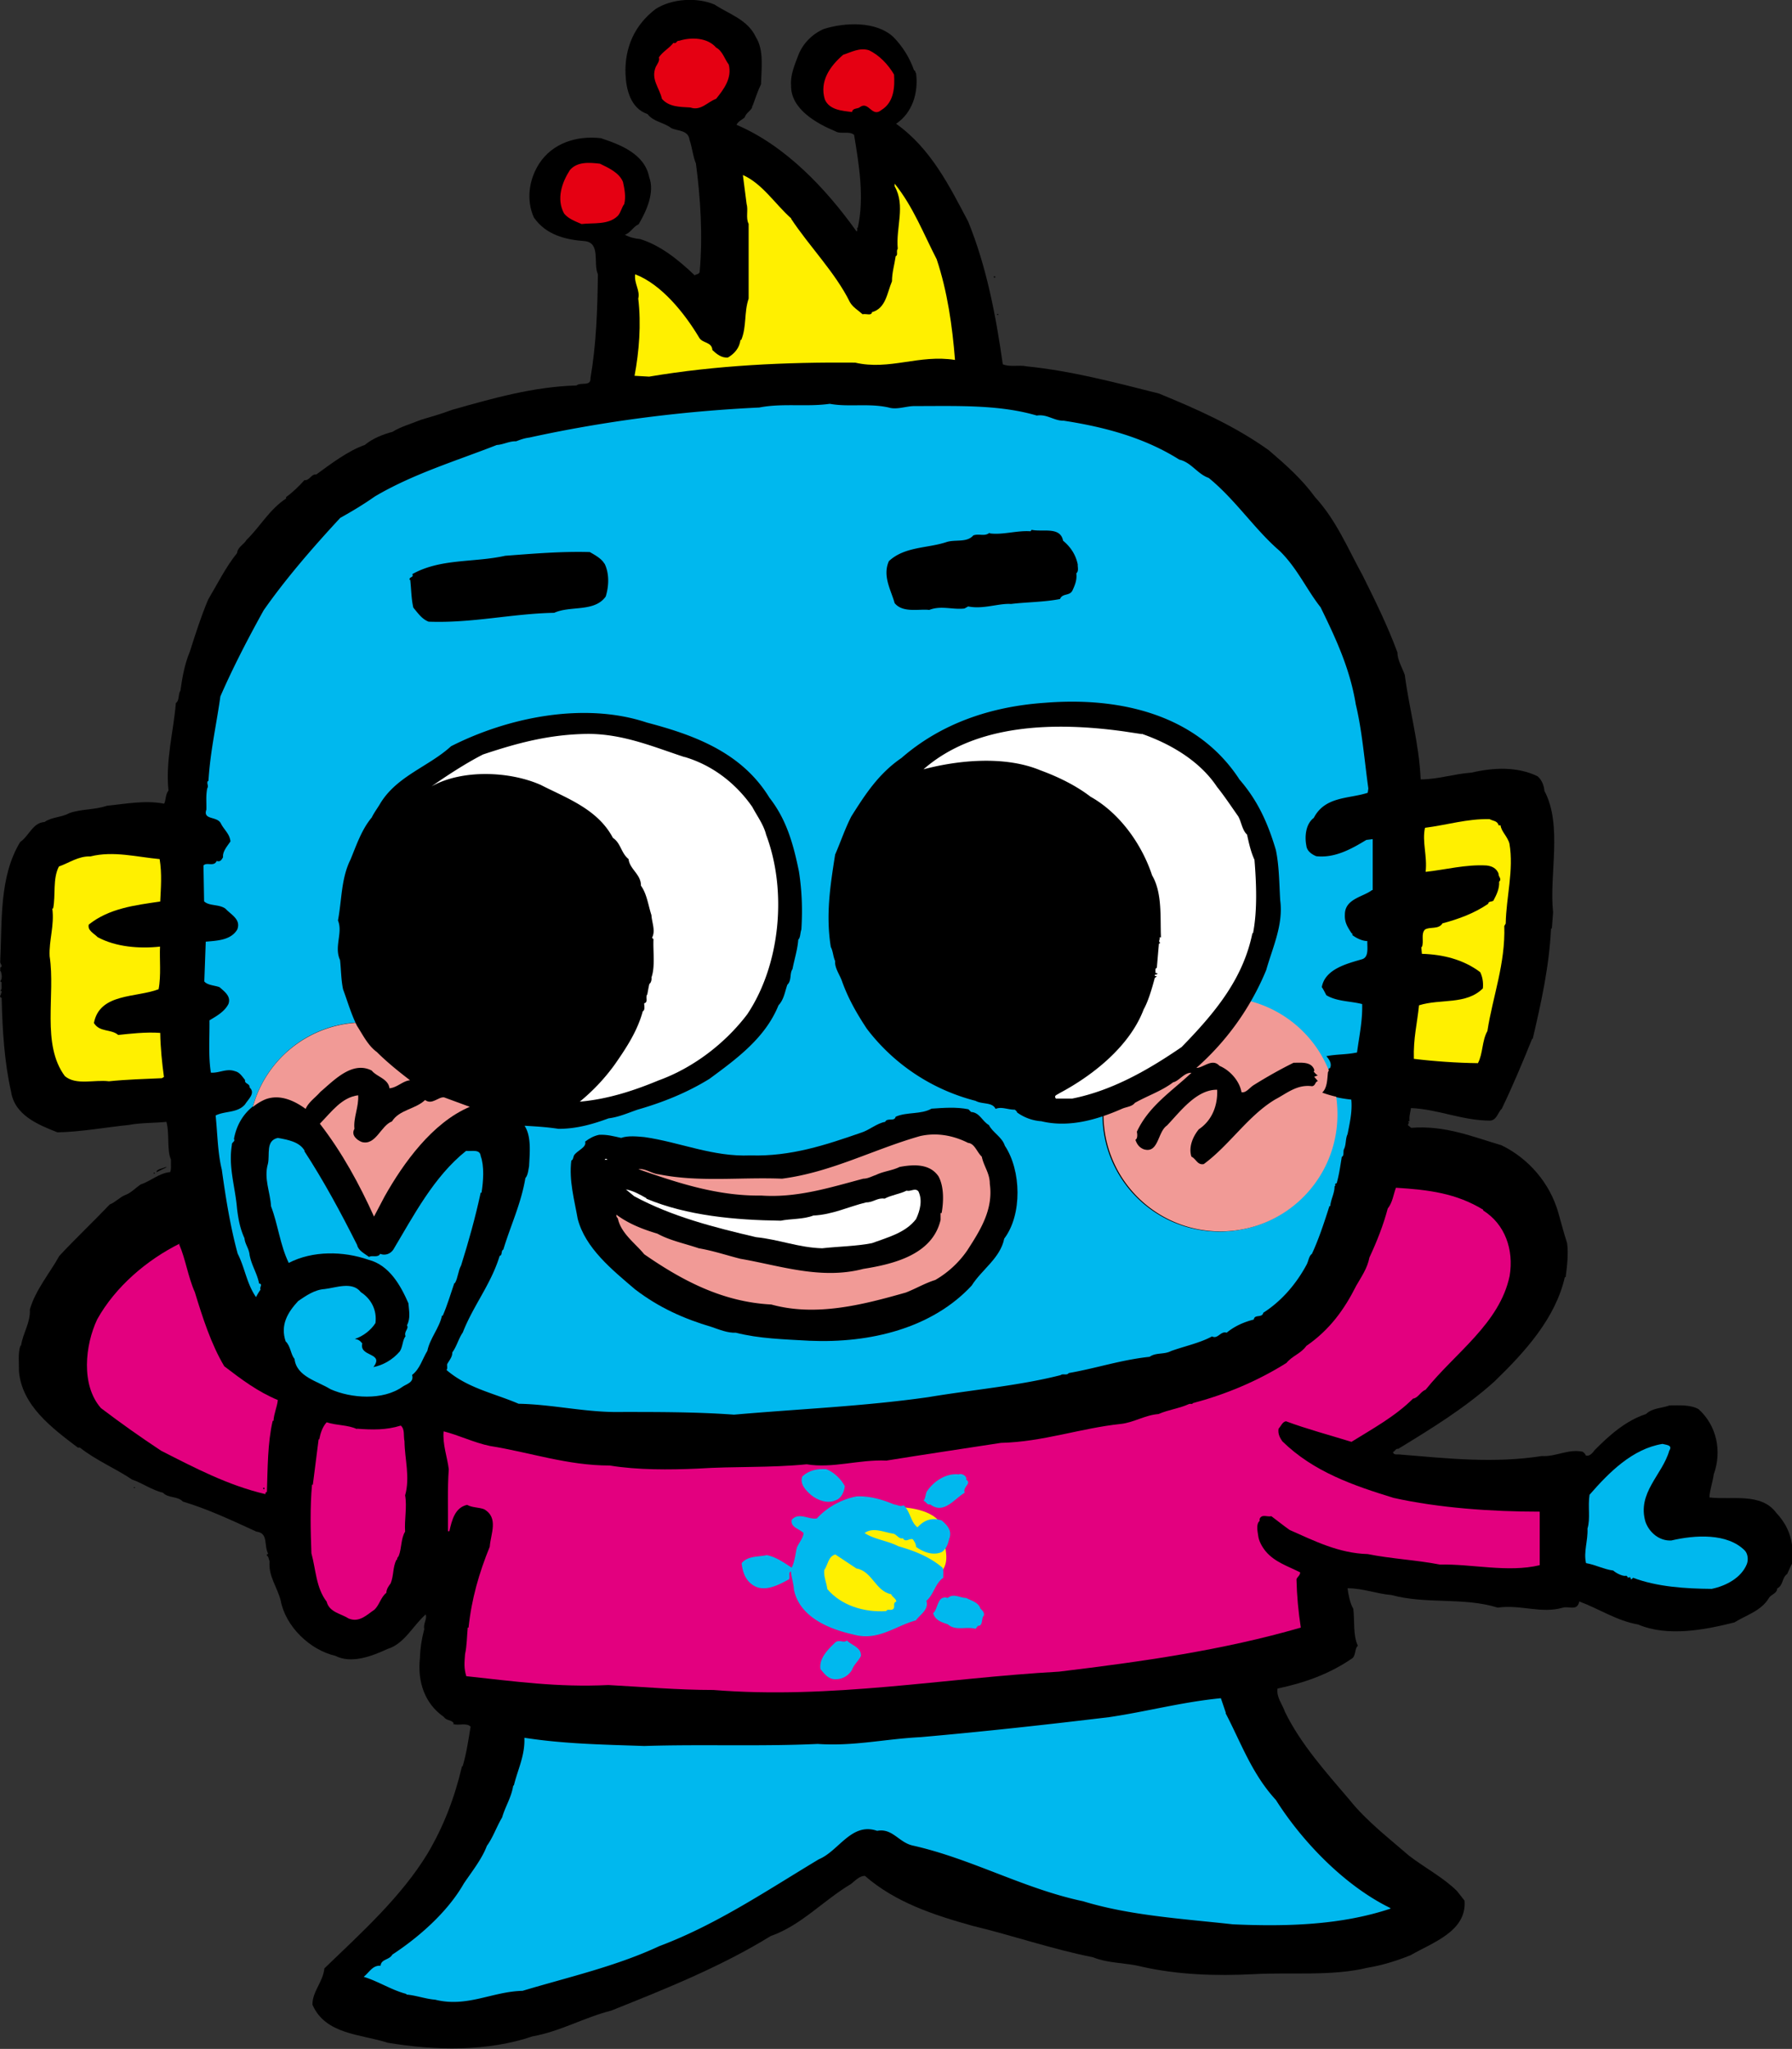 <svg id="uuid-0178d07a-e37b-4a1c-a417-48239f8e4efc" data-name="レイヤー_2" xmlns="http://www.w3.org/2000/svg" viewBox="0 0 87.01 99.5"><rect x="0" y="0" width="87.01" height="99.5" fill="#333333" stroke="none"/><defs><style>.uuid-5acbf59f-2b32-4002-af12-c3cd48813723{fill:#00b8ee}.uuid-737bdc5d-f4ac-4c5b-a292-962e22567bec{fill:#fff000}.uuid-f9f752ec-8ab0-4e98-956e-97304e0d1a57{fill:#fff}.uuid-ccc79ccc-9709-44fb-8df1-4f48774e7656{fill:#f19a96}.uuid-c8739a6a-6391-403d-b0d9-e6eb70a2ec2a{fill:#e3007f}</style></defs><g id="uuid-fd760ffd-a650-45f1-87c1-77105f237523" data-name="レイヤー_1"><path d="M36.7 1.8c.4.63.27 1.52.25 2.29-.16.33-.28.71-.4 1.03-.04.03-.03.07-.03.1-.09.18-.3.27-.36.48-.13.12-.31.18-.4.36 2.37 1.01 4.34 3.09 5.83 5.18.06-.04.02-.12.03-.18h.03c.33-1.49.05-3.11-.18-4.51-.24-.21-.66-.01-.92-.18-.89-.37-2.16-1.07-2.14-2.22-.04-.52.18-1.01.36-1.49.22-.55.66-1 1.22-1.25 1.04-.33 2.56-.39 3.39.39.45.46.79 1.01 1 1.61.09.03.04.09.1.15.12.95-.18 1.92-.97 2.45 1.7 1.21 2.6 3.05 3.5 4.75.89 2.19 1.34 4.54 1.68 6.93.34.15.79.02 1.15.1 2.19.22 4.33.79 6.43 1.32 1.85.76 3.66 1.56 5.33 2.75.83.71 1.61 1.4 2.25 2.28 1.03 1.12 1.58 2.47 2.32 3.82.61 1.22 1.22 2.47 1.68 3.72 0 .37.24.76.36 1.1.22 1.7.69 3.29.77 5.07.83 0 1.62-.27 2.47-.33 1.07-.25 2.23-.3 3.21.18.22.19.31.48.33.71.89 1.67.22 4.09.42 5.89l-.06.79h-.04c-.09 1.87-.49 3.65-.89 5.36h-.03c-.45 1.12-.95 2.31-1.47 3.39-.18.16-.24.55-.56.58-1.37 0-2.51-.55-3.85-.61-.03.21-.1.4-.07.64-.03-.02-.04.01-.07.03l.05.04s-.07.07-.05.13l.15.12c1.64-.13 2.97.43 4.39.85 1.31.64 2.34 1.83 2.75 3.26.13.46.28 1.03.43 1.49.07.51 0 1.12-.07 1.65h-.04c-.45 1.98-1.9 3.6-3.42 5.07-1.46 1.31-3.05 2.28-4.67 3.27-.12-.03-.16.13-.25.15.01.18.25.1.39.13 2.29.19 4.52.43 6.83.07.7.04 1.28-.36 1.99-.21.07.07.1.07.15.18.16.07.33-.12.42-.25.72-.73 1.52-1.44 2.5-1.76.31-.3.77-.28 1.15-.42.49 0 1-.04 1.4.18.88.79 1.15 2.04.74 3.17-.05.39-.19.73-.21 1.12 1.09.13 2.5-.25 3.24.74.45.48.74 1.04.79 1.76.06.16.04.46.03.64-.1.15-.19.37-.28.57-.27.19-.18.55-.49.71 0 .24-.31.3-.4.46-.37.63-1.1.83-1.68 1.19-1.43.36-3.24.71-4.67.1-1.04-.18-1.89-.76-2.86-1.12-.09.48-.49.22-.79.3-1.06.31-2.05-.16-3.17 0-1.68-.52-3.45-.15-5.15-.61-.73-.06-1.38-.33-2.14-.33.04.31.12.73.28 1 .07.6-.02 1.29.22 1.79-.18.16-.07.52-.33.65-1.09.74-2.29 1.16-3.57 1.43-.06.43.22.73.36 1.13.76 1.56 1.98 2.92 3.14 4.28.8 1.01 1.98 1.92 2.9 2.72.79.6 1.67 1.06 2.32 1.71l.36.46c.12 1.5-1.59 2.05-2.62 2.65-.67.27-1.37.49-2.1.61-1.74.42-3.7.21-5.51.31-1.84.09-3.64.04-5.43-.36-.82-.21-1.61-.15-2.38-.46-2.01-.4-3.9-1.06-5.86-1.53-1.86-.52-3.73-1.13-5.21-2.42-.25-.02-.49.24-.68.39-1.37.82-2.42 2.01-3.9 2.53-2.42 1.49-5.09 2.56-7.74 3.62-1.31.33-2.47 1.01-3.82 1.25-2.17.74-4.72.7-7.04.31-1.29-.42-3.02-.39-3.65-1.85 0-.65.51-1.09.58-1.76 1.83-1.76 3.73-3.48 5-5.56.8-1.35 1.32-2.72 1.68-4.25h.03c.19-.61.28-1.28.39-1.93-.21-.21-.6-.03-.85-.13l.03-.04c-.13-.18-.34-.1-.49-.31-.92-.64-1.28-1.71-1.15-2.86.01-.45.09-.95.21-1.4-.06-.27.15-.48.07-.71-.62.54-1.03 1.43-1.86 1.68-.71.33-1.74.74-2.53.33-1.23-.28-2.42-1.43-2.65-2.68-.16-.64-.61-1.2-.54-1.9-.04-.09-.04-.24-.13-.28v-.07s.05-.01.06-.03c-.22-.39.03-1-.57-1.07-1.18-.54-2.34-1.09-3.57-1.46-.27-.28-.7-.15-.97-.43-.54-.13-.98-.46-1.5-.64-.8-.54-1.73-.92-2.53-1.55h-.1c-1.28-.97-2.71-2.04-2.86-3.7.01-.37-.06-.88.07-1.25h.03c.1-.64.46-1.1.43-1.76.27-.95.98-1.78 1.43-2.6.8-.86 1.67-1.68 2.45-2.5.27-.1.49-.36.76-.46.27-.1.49-.34.74-.51.49-.16.89-.55 1.43-.6.07-.13.03-.42.04-.61-.21-.46-.06-1.26-.22-1.83-.57.06-1.24.04-1.82.15-1.16.12-2.35.34-3.47.36-.94-.37-2.07-.83-2.25-1.96-.33-1.47-.42-2.96-.46-4.57-.18-.06.03-.19-.04-.22.04-.01.04-.06.04-.1-.03-.01-.04-.04-.07-.03.12-.06.04-.27.07-.4l-.07-.06c.12-.12.07-.34.03-.48-.06 0-.01-.12-.03-.18.16-.07-.01-.18 0-.28.1-1.98-.06-4.12.97-5.82.42-.28.61-.94 1.18-.97.36-.25.83-.22 1.2-.43.58-.21 1.22-.15 1.83-.36.91-.09 1.86-.28 2.78-.1.09-.16.06-.46.21-.64-.15-1.44.24-2.84.36-4.25.18-.12.1-.42.22-.6.09-.65.21-1.31.46-1.9.27-.85.55-1.73.89-2.53.42-.7.86-1.59 1.4-2.25.03-.3.34-.42.46-.64.67-.65 1.1-1.47 1.92-2.01v-.07c.31-.22.62-.52.89-.82.27.02.31-.3.58-.28.7-.51 1.56-1.16 2.35-1.43.4-.33.88-.51 1.35-.64.4-.25.91-.39 1.37-.58.51-.15 1.03-.3 1.53-.49 1.95-.55 3.93-1.12 6.03-1.18.21-.18.71.07.68-.36.28-1.62.34-3.32.36-5.04-.24-.52.15-1.53-.64-1.61-.95-.07-1.89-.31-2.47-1.15-.37-.83-.25-1.81.25-2.6.65-1.01 1.82-1.38 3-1.25.94.31 2.13.76 2.35 1.89.28.74-.13 1.65-.51 2.29-.27.12-.39.42-.67.51.22.12.48.19.74.21 1 .31 1.86 1.01 2.65 1.76.07-.06.19-.04.24-.15.16-1.76.04-3.63-.18-5.28-.15-.36-.18-.77-.31-1.15-.06-.48-.58-.42-.89-.57-.36-.28-.86-.3-1.15-.68-.82-.28-1.04-1.18-1.07-1.96-.04-1.26.43-2.35 1.46-3.14.79-.51 2.01-.58 2.86-.22.73.48 1.61.73 2.01 1.58Z"/><path class="uuid-5acbf59f-2b32-4002-af12-c3cd48813723" d="M66.65 43.22v-2.47l-.31.04c-.71.43-1.52.89-2.43.79-.22-.09-.45-.25-.48-.51-.09-.45-.03-1.06.36-1.35.55-1.06 1.7-.92 2.62-1.22l.03-.21c-.19-1.35-.3-2.8-.61-4.08-.28-1.73-.97-3.21-1.71-4.72-.68-.86-1.13-1.9-1.99-2.74-1.2-1.03-2.13-2.47-3.44-3.54-.55-.19-.85-.76-1.43-.89-1.68-1.06-3.6-1.58-5.61-1.89-.48.01-.8-.33-1.31-.25-1.83-.54-3.88-.46-5.94-.46-.4 0-.85.19-1.25.07-.97-.22-1.95-.01-2.86-.18-1.1.16-2.31-.04-3.42.18-3.81.18-7.57.67-11.17 1.46-.24.03-.43.1-.64.18-.34-.01-.61.16-.94.18-1.96.77-4.06 1.4-5.92 2.5-.57.4-1.09.71-1.68 1.04-1.28 1.38-2.63 2.93-3.72 4.49-.76 1.37-1.49 2.78-2.1 4.18-.19 1.37-.49 2.65-.58 4.11h-.03c-.07.13.06.22-.03.36-.07.4-.03.64-.04 1.03-.18.52.54.3.71.68.16.31.42.49.46.86-.16.24-.39.49-.36.77-.07.12-.13.24-.31.18-.13.3-.48.04-.64.22l.03 1.74c.24.24.73.13 1.04.36.28.3.76.52.57 1.01-.31.52-.97.54-1.53.59l-.07 1.93c.15.19.51.19.74.28.25.22.57.45.43.82-.19.37-.57.58-.92.79.01.85-.06 1.74.07 2.54.4.03.76-.22 1.17-.07.22.05.34.24.49.43-.04.19.24.16.22.36.3.28-.07.57-.22.82-.37.43-.97.31-1.43.54.09.88.1 1.83.3 2.63.19 1.38.42 2.8.77 4.08.36.71.43 1.44.89 2.11.07-.13.15-.27.22-.36-.06-.13.13-.27-.07-.3-.1-.51-.36-.86-.46-1.38-.03-.33-.22-.51-.25-.82-.22-.48-.3-.95-.36-1.43-.09-1.09-.43-2.01-.25-3.11-.02-.12.18-.15.1-.28.12-.66.44-1.2.92-1.58.62-2.23 2.59-3.9 4.98-4.07-.24-.52-.4-1.07-.6-1.61-.1-.45-.1-1-.15-1.43-.3-.65.15-1.32-.1-1.92.19-1 .15-2.04.61-2.96.28-.68.54-1.46 1.03-2.04.12-.25.3-.48.43-.71.82-1.32 2.35-1.77 3.42-2.75 2.75-1.4 6.46-2.17 9.51-1.15 2.28.6 4.6 1.44 5.95 3.65.83 1.06 1.16 2.25 1.43 3.57.15.94.18 1.87.12 2.83-.06.16-.04.39-.15.49-.04.51-.19.95-.28 1.43-.15.21-.03.55-.25.76-.12.33-.16.71-.43 1-.64 1.58-2.02 2.59-3.35 3.57-1.1.68-2.28 1.15-3.5 1.5-.46.16-.91.36-1.4.42-.76.28-1.55.51-2.43.51-.58-.09-1.13-.12-1.65-.15.34.52.25 1.31.22 1.96-.04.21-.06.45-.18.58-.21 1.25-.71 2.28-1.07 3.47-.13.07-.03.27-.18.31-.42 1.38-1.28 2.41-1.79 3.72-.21.3-.28.65-.51.97.01.22-.16.4-.25.57-.01.09.03.21-.03.28 1.03.89 2.32 1.13 3.5 1.64 1.56.03 3.01.37 4.57.4 2.04 0 3.97-.01 5.89.13 3.18-.28 6.26-.4 9.43-.85 2.14-.36 4.39-.55 6.43-1.07.1-.09.31.03.39-.1 1.37-.24 2.53-.64 3.93-.79.31-.22.7-.1 1.04-.28.67-.24 1.4-.39 1.99-.71.28.15.42-.28.71-.18.4-.33.85-.52 1.32-.64.03-.27.4-.06.46-.33.94-.6 1.64-1.47 2.11-2.35.09-.18.1-.4.25-.51.33-.71.6-1.53.85-2.32h.04c.03-.34.21-.61.21-.97h.03v-.1s.04-.05.07-.03c.12-.42.18-.86.25-1.29.12-.05.06-.24.1-.36.12-.22.07-.52.18-.74.1-.51.24-1.12.18-1.68-.27-.03-.53-.07-.78-.13.04.28.06.56.06.86 0 3.14-2.54 5.68-5.68 5.68s-5.68-2.54-5.68-5.68 2.54-5.68 5.68-5.68A5.7 5.7 0 0 1 64.48 52c.02-.06.02-.12.1-.13.1-.22-.04-.42-.18-.58.51-.1.98-.07 1.49-.18.11-.82.27-1.53.25-2.35-.58-.15-1.23-.12-1.74-.43-.07-.13-.15-.3-.22-.39.15-.89 1.26-1.15 1.93-1.35.37-.09.27-.57.28-.89-.25 0-.55-.15-.74-.3l.03-.03-.07-.07c-.19-.3-.33-.51-.31-.89 0-.76.88-.85 1.31-1.18Z"/><path class="uuid-ccc79ccc-9709-44fb-8df1-4f48774e7656" d="M12.3 53.74c.17-.14.37-.26.58-.35.7-.27 1.41.06 1.96.46.15-.34.48-.55.71-.82.65-.55 1.55-1.53 2.5-1.04.25.31.8.39.86.86.37-.03.65-.36 1-.39-.55-.42-1.12-.88-1.61-1.37-.43-.31-.68-.83-.97-1.28-.02-.05-.05-.1-.07-.14a5.587 5.587 0 0 0-4.98 4.07Zm46.96-5.3c-3.14 0-5.68 2.54-5.68 5.68s2.54 5.68 5.68 5.68 5.68-2.54 5.68-5.68c0-.29-.02-.58-.06-.86-.23-.05-.46-.12-.68-.2.25-.24.24-.64.28-1 .02-.02.03-.05.04-.08a5.68 5.68 0 0 0-5.27-3.55Z"/><path d="M35.38 3.12c.18.67-.24 1.22-.61 1.68-.42.15-.74.6-1.25.42-.51-.03-1.03-.02-1.38-.42-.12-.54-.55-.94-.3-1.55.06-.12.21-.3.15-.46.18-.28.49-.43.71-.71.16.07.13-.12.28-.1.6-.19 1.38-.15 1.79.33.31.16.42.57.61.82Zm8.03.49c.04.59.01 1.35-.61 1.73-.46.39-.61-.43-1.03-.15-.12.12-.36.03-.4.25-.49-.06-1.1-.1-1.32-.61-.27-.88.25-1.62.89-2.17.4-.13.8-.36 1.25-.22.51.24.94.7 1.22 1.18ZM30.25 8.84c.07.33.15.71.06 1.07-.12.15-.16.4-.31.57-.46.46-1.22.33-1.76.4-.3-.13-.64-.25-.85-.51-.39-.71-.1-1.52.28-2.11.36-.42.95-.37 1.46-.31.39.19.94.43 1.12.89Z" style="fill:#e50012"/><path class="uuid-737bdc5d-f4ac-4c5b-a292-962e22567bec" d="M38.41 10.62c.89 1.35 2.16 2.63 2.86 4.06.15.25.4.39.61.58.19-.04.43.09.46-.1.68-.19.73-.94.97-1.5 0-.43.12-.8.18-1.22.13-.04.01-.25.1-.36-.1-1.03.39-2.08-.15-3.03v-.13c.89 1.1 1.4 2.43 2.04 3.67.52 1.56.76 3.24.89 4.89-1.74-.28-3.18.52-4.85.13-3.36-.03-6.75.13-10 .68l-.71-.04c.22-1.17.33-2.5.18-3.75.1-.4-.21-.73-.15-1.18 1.28.49 2.4 1.89 3.11 3.08.16.28.61.19.64.6.19.18.45.4.76.36.3-.18.56-.46.6-.85h.04c.27-.65.13-1.34.36-2.01v-3.63c-.15-.28-.01-.67-.1-.97l-.18-1.4c.95.42 1.56 1.41 2.35 2.11Z"/><path d="M48.26 13.42h.06v.06h-.06zm.15 1.83h.06v.04h-.06zm3.21 11.01c.36.3.61.67.71 1.15-.01.13.06.33-.07.43.04.31-.06.56-.18.82-.13.3-.49.13-.61.43-.76.15-1.64.15-2.38.24-.6-.04-1.35.27-2.08.12l-.18.1c-.58.07-1.13-.16-1.71.07-.49-.06-1.28.16-1.68-.33-.18-.64-.6-1.32-.28-2.04.76-.71 1.86-.62 2.78-.92.43-.15 1 .04 1.32-.33.28-.1.55.07.79-.13v.03c.62.09 1.34-.15 1.99-.1l.05-.07c.54.12 1.4-.18 1.53.54Zm-22.27 1.1c.24.49.22 1.09.06 1.61-.55.77-1.71.43-2.5.79-2.07.04-3.97.51-6.1.43-.33-.13-.52-.42-.74-.68-.1-.42-.1-.89-.15-1.35h-.03c-.04-.16.22-.1.13-.28 1.38-.77 2.98-.55 4.51-.89 1.34-.1 2.72-.22 4.11-.18.22.13.57.31.71.57Zm30.81 10.47c.91 1.04 1.4 2.14 1.79 3.45.16.77.16 1.59.21 2.44.16 1.19-.37 2.29-.68 3.39a12.88 12.88 0 0 1-3.39 4.75c.34 0 .77-.49 1.12-.1.51.21.98.74 1.07 1.28.21.05.39-.21.57-.33.64-.4 1.29-.77 1.96-1.1.39 0 .85-.06 1 .33 0 .03.02.07-.03.1.07.06.12.15.21.18l-.18.07.18.21c-.15.04-.1.21-.28.25-.73-.1-1.22.34-1.79.64-1.32.79-2.22 2.22-3.47 3.14-.31.06-.37-.25-.6-.36-.15-.46.07-.98.36-1.33.64-.43.92-1.15.89-1.92-1.01-.01-1.79 1.06-2.44 1.74-.46.31-.4 1.38-1.13 1.15-.22-.09-.33-.25-.4-.46.12-.06.09-.3.07-.39.58-1.25 1.68-1.95 2.65-2.86-.34-.03-.6.4-.89.46-.55.42-1.24.65-1.86 1-.13.18-.4.19-.61.28-1.18.52-2.57.94-3.93.61-.45-.03-.85-.19-1.18-.43 0-.06-.07-.09-.1-.13-.36 0-.64-.16-.94-.04-.16-.34-.65-.21-.97-.39a9.63 9.63 0 0 1-5.28-3.5c-.51-.77-.92-1.5-1.21-2.32-.12-.33-.36-.64-.33-.97-.1-.21-.1-.48-.21-.68-.25-1.55-.03-2.97.21-4.49.27-.62.48-1.26.79-1.86.67-1.06 1.32-2.07 2.43-2.83 1.93-1.68 4.34-2.5 6.96-2.68 3.69-.3 7.39.59 9.43 3.69Z"/><path class="uuid-f9f752ec-8ab0-4e98-956e-97304e0d1a57" d="M55.45 35.64c1.4.49 2.81 1.32 3.64 2.57.37.46.69.95 1.03 1.43.16.28.19.67.43.89.09.42.19.86.36 1.22.09 1.1.15 2.45-.07 3.57h-.03c-.45 2.19-1.76 3.81-3.44 5.53-1.59 1.09-3.35 2.11-5.31 2.5h-.79c-.12-.15.06-.18.15-.25 1.68-.89 3.44-2.31 4.11-4.08.22-.39.4-1 .54-1.53l.1-.07s-.07-.03-.1-.03c-.02-.1.1-.04.13-.1-.01-.04-.06-.04-.1-.04.02-.09-.04-.21.07-.25l.1-1.17s.04-.02.07-.03c-.12-.1 0-.16-.04-.28h.07c-.04-.97.07-2.16-.43-3.01-.49-1.49-1.56-3.02-2.99-3.82-.7-.54-1.58-.97-2.43-1.28-1.7-.71-3.94-.51-5.68-.05 2.53-2.22 6.37-2.31 9.74-1.84l.86.13Zm-22.21 1.12c1.32.39 2.47 1.25 3.29 2.43.22.42.55.86.67 1.35 1.04 2.77.67 6.35-.92 8.72-1.07 1.41-2.62 2.6-4.31 3.21-1.18.49-2.45.91-3.82 1.03a9.52 9.52 0 0 0 1.71-1.82c.55-.79 1.09-1.61 1.35-2.57.13-.06.06-.31.07-.39.21-.04.04-.31.15-.43.03-.16.06-.34.1-.51.09-.05.12-.24.1-.31.19-.52.07-1.29.1-1.86l-.07-.07c.18-.34-.01-.74-.03-1.1-.16-.49-.22-1.03-.51-1.43.01-.55-.55-.8-.6-1.29-.37-.3-.37-.77-.76-1.03-.74-1.4-2.25-1.93-3.5-2.57-1.53-.68-3.84-.76-5.31.07.7-.49 1.62-1.1 2.5-1.55 1.65-.55 3.21-.98 5.1-1 1.71 0 3.18.63 4.67 1.12Z"/><path class="uuid-737bdc5d-f4ac-4c5b-a292-962e22567bec" d="M72.76 40.08h.1c.03.3.34.54.43.89.22 1.28-.16 2.62-.18 3.88l-.07.12c.06 1.83-.56 3.42-.82 5.1-.27.48-.21 1.09-.46 1.56-.98-.01-2.14-.09-3.11-.21-.03-1 .16-1.71.25-2.6 1.06-.33 2.28-.01 3.1-.82.03-.3-.02-.57-.13-.79-.82-.62-1.82-.86-2.83-.89l-.03-.33h.03c.11-.27-.06-.64.15-.85.25-.15.66.01.85-.3.79-.21 1.55-.49 2.22-.95 0-.13.18-.09.25-.15.15-.28.3-.58.28-.92.15-.15-.04-.22-.03-.4-.1-.25-.31-.36-.58-.39-1-.06-2.02.21-2.96.31.09-.76-.18-1.47-.03-2.14 1.04-.13 2.07-.45 3.14-.42.15.09.36.07.43.28ZM7.75 41.71c.12.74.06 1.4.03 2.07-1.23.18-2.48.33-3.47 1.12-.07.28.24.42.43.61.88.48 2.04.57 3.03.46-.03.6.06 1.41-.07 2.07-1.1.42-2.86.18-3.14 1.64.28.46.83.28 1.18.58.58-.06 1.32-.15 2.04-.1.01.71.09 1.47.18 2.14l-.1.06c-.86.04-1.7.06-2.57.15-.71-.09-1.59.21-2.14-.25-1.15-1.55-.45-3.94-.74-5.82-.04-.77.24-1.49.13-2.32h.04c.13-.65-.03-1.44.28-2.04.51-.18.95-.51 1.53-.49 1.12-.28 2.26.03 3.36.13Z"/><path class="uuid-ccc79ccc-9709-44fb-8df1-4f48774e7656" d="M17.39 53.18c.04.58-.24 1.09-.18 1.64-.18.3.12.55.36.64.68.18.92-.8 1.46-1 .37-.58 1.12-.58 1.61-1.04.34.25.64-.16.92-.13l1.25.46c-1.82.77-3.23 2.74-4.14 4.36l-.51.97c-.7-1.55-1.55-3.12-2.63-4.51.57-.58 1.06-1.28 1.86-1.38Z"/><path d="M47.16 54c.42.04.51.43.86.64.16.34.64.58.77 1 .8 1.2.85 3.35-.03 4.51-.19.95-1.09 1.5-1.58 2.28-1.92 2.07-4.92 2.81-7.88 2.68-1.22-.07-2.44-.1-3.57-.39-.39.02-.8-.15-1.18-.28-1.35-.4-2.56-.94-3.72-1.83-1.1-.94-2.41-1.99-2.78-3.42-.16-.92-.43-1.85-.31-2.83.09-.03.09-.16.13-.25.15-.24.63-.39.54-.67.21-.16.43-.28.68-.33.39-.02.71.07 1.07.15.33-.12.79-.07 1.13-.04 1.74.25 3.32.97 5.15.89 1.96.06 3.66-.51 5.36-1.1.42-.13.77-.46 1.18-.53.1-.22.45.01.51-.25.54-.24 1.23-.1 1.74-.39.58-.04 1.21-.09 1.79.03l.15.15Z"/><path class="uuid-ccc79ccc-9709-44fb-8df1-4f48774e7656" d="M46.98 55.5c.34.01.45.45.69.67.1.48.39.8.39 1.32.18 1.26-.48 2.28-1.1 3.24a4.81 4.81 0 0 1-1.55 1.43c-.49.15-.94.42-1.43.61-2.01.57-4.33 1.19-6.53.58-2.35-.12-4.31-1.15-6.17-2.44-.42-.52-1.13-1.01-1.28-1.74-.03-.03-.09-.1-.07-.18.61.45 1.29.71 1.99.92.62.34 1.34.48 2.01.71.7.12 1.35.34 2.02.51 1.92.33 3.91 1.03 5.97.49 1.52-.24 3.36-.71 3.75-2.38v-.33h.05c.1-.56.12-1.28-.15-1.78-.43-.64-1.24-.58-1.89-.46-.36.18-.79.21-1.15.39-.19.06-.39.18-.61.18-1.59.42-3.2.94-4.95.82-2.13.03-4.08-.62-5.97-1.28.34-.05.64.22 1 .25 1.95.39 3.93.13 5.97.21 2.4-.31 4.45-1.43 6.71-2.07.8-.18 1.61-.03 2.32.33Z"/><path class="uuid-5acbf59f-2b32-4002-af12-c3cd48813723" d="M14.77 55.89c.95 1.46 1.76 2.96 2.57 4.57.06.28.37.42.58.58.15-.1.42.06.54-.15.22.09.49.02.64-.21.97-1.62 1.96-3.54 3.53-4.79.27.03.68-.1.71.25.18.49.13 1.23.04 1.78h-.04c-.27 1.24-.58 2.35-.95 3.53-.15.27-.15.6-.3.86h-.03c-.18.53-.34 1.07-.56 1.58h-.04c-.13.61-.58 1.09-.71 1.71-.24.39-.36.88-.74 1.17.1.36-.25.43-.46.57-.95.68-2.5.57-3.51.12-.62-.39-1.64-.6-1.74-1.47-.19-.22-.18-.61-.43-.85-.27-.8.1-1.41.61-1.96.37-.25.79-.55 1.28-.58.54-.06 1.35-.39 1.76.15.51.33.79.88.71 1.5-.21.34-.61.65-1 .77.16.03.24.07.36.22-.16.67 1.09.43.54 1.15.45-.09.92-.34 1.28-.76.15-.22.13-.55.28-.74-.09-.24.18-.36.07-.53.18-.34.1-.7.07-1.07-.37-.85-.92-1.85-1.93-2.11-1.23-.43-2.72-.45-3.88.15-.42-.86-.52-1.86-.86-2.75-.04-.7-.36-1.35-.15-2.07.1-.45-.12-1.12.48-1.25.49.09 1.07.19 1.31.64Z"/><path class="uuid-f9f752ec-8ab0-4e98-956e-97304e0d1a57" d="M29.49 56.32h-.13c.02-.06.1-.06.13 0Z"/><path d="M7.6 56.93c-.02-.15.28-.18.43-.25h.07l-.51.25Zm-.14.02h.06v.04h-.06z"/><path class="uuid-c8739a6a-6391-403d-b0d9-e6eb70a2ec2a" d="M72.01 58.78c1.07.67 1.5 1.91 1.29 3.18-.48 2.31-2.66 3.75-4.08 5.53-.25.09-.36.4-.61.43-.86.86-1.96 1.46-2.99 2.1-1.07-.33-2.19-.63-3.18-1-.18.03-.24.24-.36.36-.04.25.06.43.18.61 1.53 1.5 3.49 2.16 5.4 2.75 2.2.49 4.76.67 7.1.67v2.6c-1.55.37-3.3-.07-4.85-.03-1.1-.22-2.37-.28-3.5-.51-1.41-.04-2.59-.64-3.79-1.17-.27-.19-.6-.45-.89-.67-.19.05-.46-.12-.57.13v.1c-.18.15-.1.5-.07.71.03.27.19.55.36.76.45.54 1.1.73 1.68 1.03-.01.16-.12.19-.18.33.02.83.09 1.56.21 2.35-3.79 1.1-7.69 1.65-11.74 2.14-5.59.31-11.05 1.35-16.78.89-1.73 0-3.41-.15-5.1-.24-2.5.12-4.55-.18-6.9-.43-.12-.4-.09-.65-.06-1.07.09-.4.09-.86.13-1.29h.04c.15-1.41.51-2.65 1.03-3.93.04-.61.45-1.41-.28-1.82-.28-.1-.57-.07-.82-.21-.59.13-.74.74-.86 1.28h-.07c.01-1.09-.03-2.07.04-3.01-.07-.58-.31-1.22-.25-1.84.73.18 1.47.55 2.25.71 1.95.31 3.75.95 5.82.95 1.35.22 2.89.21 4.25.15 1.87-.12 3.45-.03 5.31-.21 1.26.21 2.53-.24 3.87-.18 1.85-.3 3.75-.58 5.56-.86 2.05-.05 3.84-.71 5.82-.92.64-.07 1.17-.43 1.83-.48.48-.21 1.01-.27 1.49-.49.06-.02.15.03.18-.04 1.58-.42 3.12-1.06 4.54-1.95.3-.36.7-.45.97-.83 1.12-.77 1.84-1.76 2.42-2.92.24-.42.55-.86.64-1.37.36-.77.68-1.58.89-2.38.24-.3.27-.67.4-1.01 1.61.1 2.93.27 4.24 1.07Z"/><path class="uuid-f9f752ec-8ab0-4e98-956e-97304e0d1a57" d="M31.38 58.21c1.98.83 4.31 1.04 6.53 1.07.48-.1 1.1-.06 1.58-.25.92-.04 1.71-.43 2.57-.64.33.01.55-.24.89-.18.34-.18.73-.22 1.07-.39.21.06.4-.15.57.03.21.43.09.92-.11 1.35-.51.67-1.38.89-2.14 1.17-.74.15-1.62.16-2.42.25-1.13-.03-2.11-.43-3.21-.54-2.05-.48-4.09-1-5.92-1.99l-.4-.33c.37.07.68.25 1 .43Z"/><path class="uuid-c8739a6a-6391-403d-b0d9-e6eb70a2ec2a" d="M8.7 60.43c.31.71.43 1.58.76 2.32.37 1.21.79 2.53 1.43 3.6.85.65 1.62 1.23 2.6 1.64-.04.36-.19.65-.21 1.01h-.04c-.25 1.09-.24 2.28-.28 3.45-.03 0-.04.03-.07.04v.07c-1.83-.43-3.44-1.28-5.07-2.11-1.01-.67-1.93-1.32-2.92-2.07-.98-1.12-.77-3.06-.18-4.31.88-1.58 2.41-2.89 4.03-3.69l-.05.04Zm8.62 8.95c.76.06 1.44.07 2.14-.15.21.18.12.49.18.76.01.88.28 1.74.03 2.63.1.55-.04 1.19 0 1.76-.21.34-.16.8-.31 1.18-.03.06-.1.1-.07.18h-.04c-.19.39-.12.74-.28 1.15-.09.12-.21.28-.21.46-.27.21-.34.6-.58.82-.37.25-.73.64-1.25.43-.37-.24-.94-.3-1.07-.82-.52-.68-.52-1.55-.74-2.35-.04-1.06-.07-2.26.03-3.33h.04l.28-2.2h.03c.06-.31.16-.61.36-.83.48.16 1.03.12 1.47.33Z"/><path class="uuid-5acbf59f-2b32-4002-af12-c3cd48813723" d="M81.05 70.45c-.33 1.17-1.58 2.05-1.15 3.47.19.51.67.92 1.25.89 1.15-.27 2.72-.37 3.57.49.14.15.18.43.1.65-.27.68-1.03 1.07-1.71 1.21-1.29-.01-2.65-.1-3.82-.54-.03.03-.06.09-.1.07l-.04-.1-.14.03.03-.03-.07-.07c-.13.05-.46-.09-.64-.25-.46-.06-.85-.28-1.32-.36-.13-.54.1-1.1.07-1.68.15-.49.01-1.07.1-1.64.95-1.09 2.08-2.23 3.54-2.47.18.05.51.05.33.33Zm-40.03 1.72c-.03.28-.18.6-.43.68-.39.19-.88.02-1.21-.25-.25-.22-.55-.52-.43-.89.31-.31.76-.4 1.18-.36.37.15.71.48.89.82Zm5.89-.32c.3.21-.18.33-.07.64-.51.3-1.01 1.07-1.67.57-.18.03-.18-.13-.33-.18.1-.12.09-.28.15-.43.33-.51.94-.92 1.56-.85.15-.07.42.09.36.25Z"/><path d="M6.5 72.22h.05v.04H6.5zm6.28.03h.06v.06h-.06z"/><path class="uuid-737bdc5d-f4ac-4c5b-a292-962e22567bec" d="M43.93 73.21s1.74.1 1.83 1.09c.1.99.5 1.64-.3 2.28-.79.65-2.48-.74-2.48-.74l-1.39-1.49 2.33-1.14Z"/><path class="uuid-5acbf59f-2b32-4002-af12-c3cd48813723" d="M43.41 73.06c.16.01.31.13.46.04.34.3.34.82.68 1.07.33-.36.71-.49 1.18-.33.27.24.51.49.36.89-.06.24-.13.48-.36.64-.43.19-.91 0-1.25-.25-.01-.15-.06-.22-.15-.36-.15-.09-.36.18-.49-.06-.18.06-.3-.18-.46-.22-.45-.06-.98-.34-1.4-.03.48.31 1.12.37 1.64.64.77.22 1.52.51 2.14 1.04.07.13.03.33.04.49-.4.28-.46.82-.82 1.12.13.43-.3.66-.51.95-1.01.27-1.84 1.03-3.06.68-1.2-.27-2.59-.86-2.86-2.17-.02-.31-.12-.6-.15-.89-.15.07-.01.28-.1.39-.52.28-1.26.69-1.83.21-.3-.24-.42-.61-.46-1 .31-.37.85-.3 1.22-.39.45.09.83.36 1.21.61.15-.3.18-.66.25-.97.1-.24.3-.45.33-.71-.22-.22-.64-.27-.58-.64.34-.4.83 0 1.22-.07a3.56 3.56 0 0 1 1.93-1.07c.63-.03 1.25.15 1.82.39Z"/><path class="uuid-737bdc5d-f4ac-4c5b-a292-962e22567bec" d="M41.6 76.17c.76.15.91 1.1 1.67 1.25.04.13.25.21.25.36-.22.07.01.31-.21.39-.09.03-.24-.04-.28.07-1.09.07-2.19-.28-2.86-1.07-.04-.33-.18-.58-.15-.92.18-.25.19-.67.54-.76l1.04.69Z"/><path class="uuid-5acbf59f-2b32-4002-af12-c3cd48813723" d="M47.59 78.1c.09.1.22.19.18.36-.13.1-.03.52-.28.49l-.12.15c-.46-.13-.97.12-1.35-.22-.27-.09-.62-.19-.71-.54.25-.21.19-.89.71-.74.27-.24.6 0 .89 0 .24.13.6.21.69.51Zm-6.47 1.56c.21.24.71.33.68.76-.12.25-.33.4-.43.67a.92.92 0 0 1-.79.46c-.36.01-.55-.27-.74-.49-.09-.52.37-.97.74-1.32.21-.12.39.06.54-.07Zm18.39 3.54c.76 1.46 1.28 2.95 2.44 4.21 1.29 2.04 3.36 4.18 5.56 5.25v.03c-2.37.79-4.98.88-7.65.76-2.42-.27-4.98-.42-7.27-1.12-2.89-.61-5.42-2.07-8.29-2.71-.67-.16-.97-.85-1.71-.71-1.25-.43-1.86.98-2.83 1.38-2.53 1.52-4.98 3.18-7.75 4.22-2.1.98-4.4 1.5-6.64 2.17-1.46.03-2.69.82-4.24.43-.49-.04-.92-.21-1.4-.25v-.03c-.73-.19-1.35-.61-2.07-.83.3-.25.43-.56.82-.54.03-.33.42-.27.57-.54 1.31-.86 2.69-2.08 3.47-3.45.39-.58.88-1.19 1.12-1.83.31-.43.46-.91.74-1.38.16-.55.45-.97.54-1.55h.03c.18-.76.55-1.46.51-2.32 1.92.3 3.81.33 5.82.4 2.78-.09 5.62.03 8.42-.1 1.77.12 3.24-.24 5-.33 3.08-.27 6.07-.6 9.15-.97 1.83-.27 3.56-.74 5.43-.92l.24.71Z"/></g></svg>
